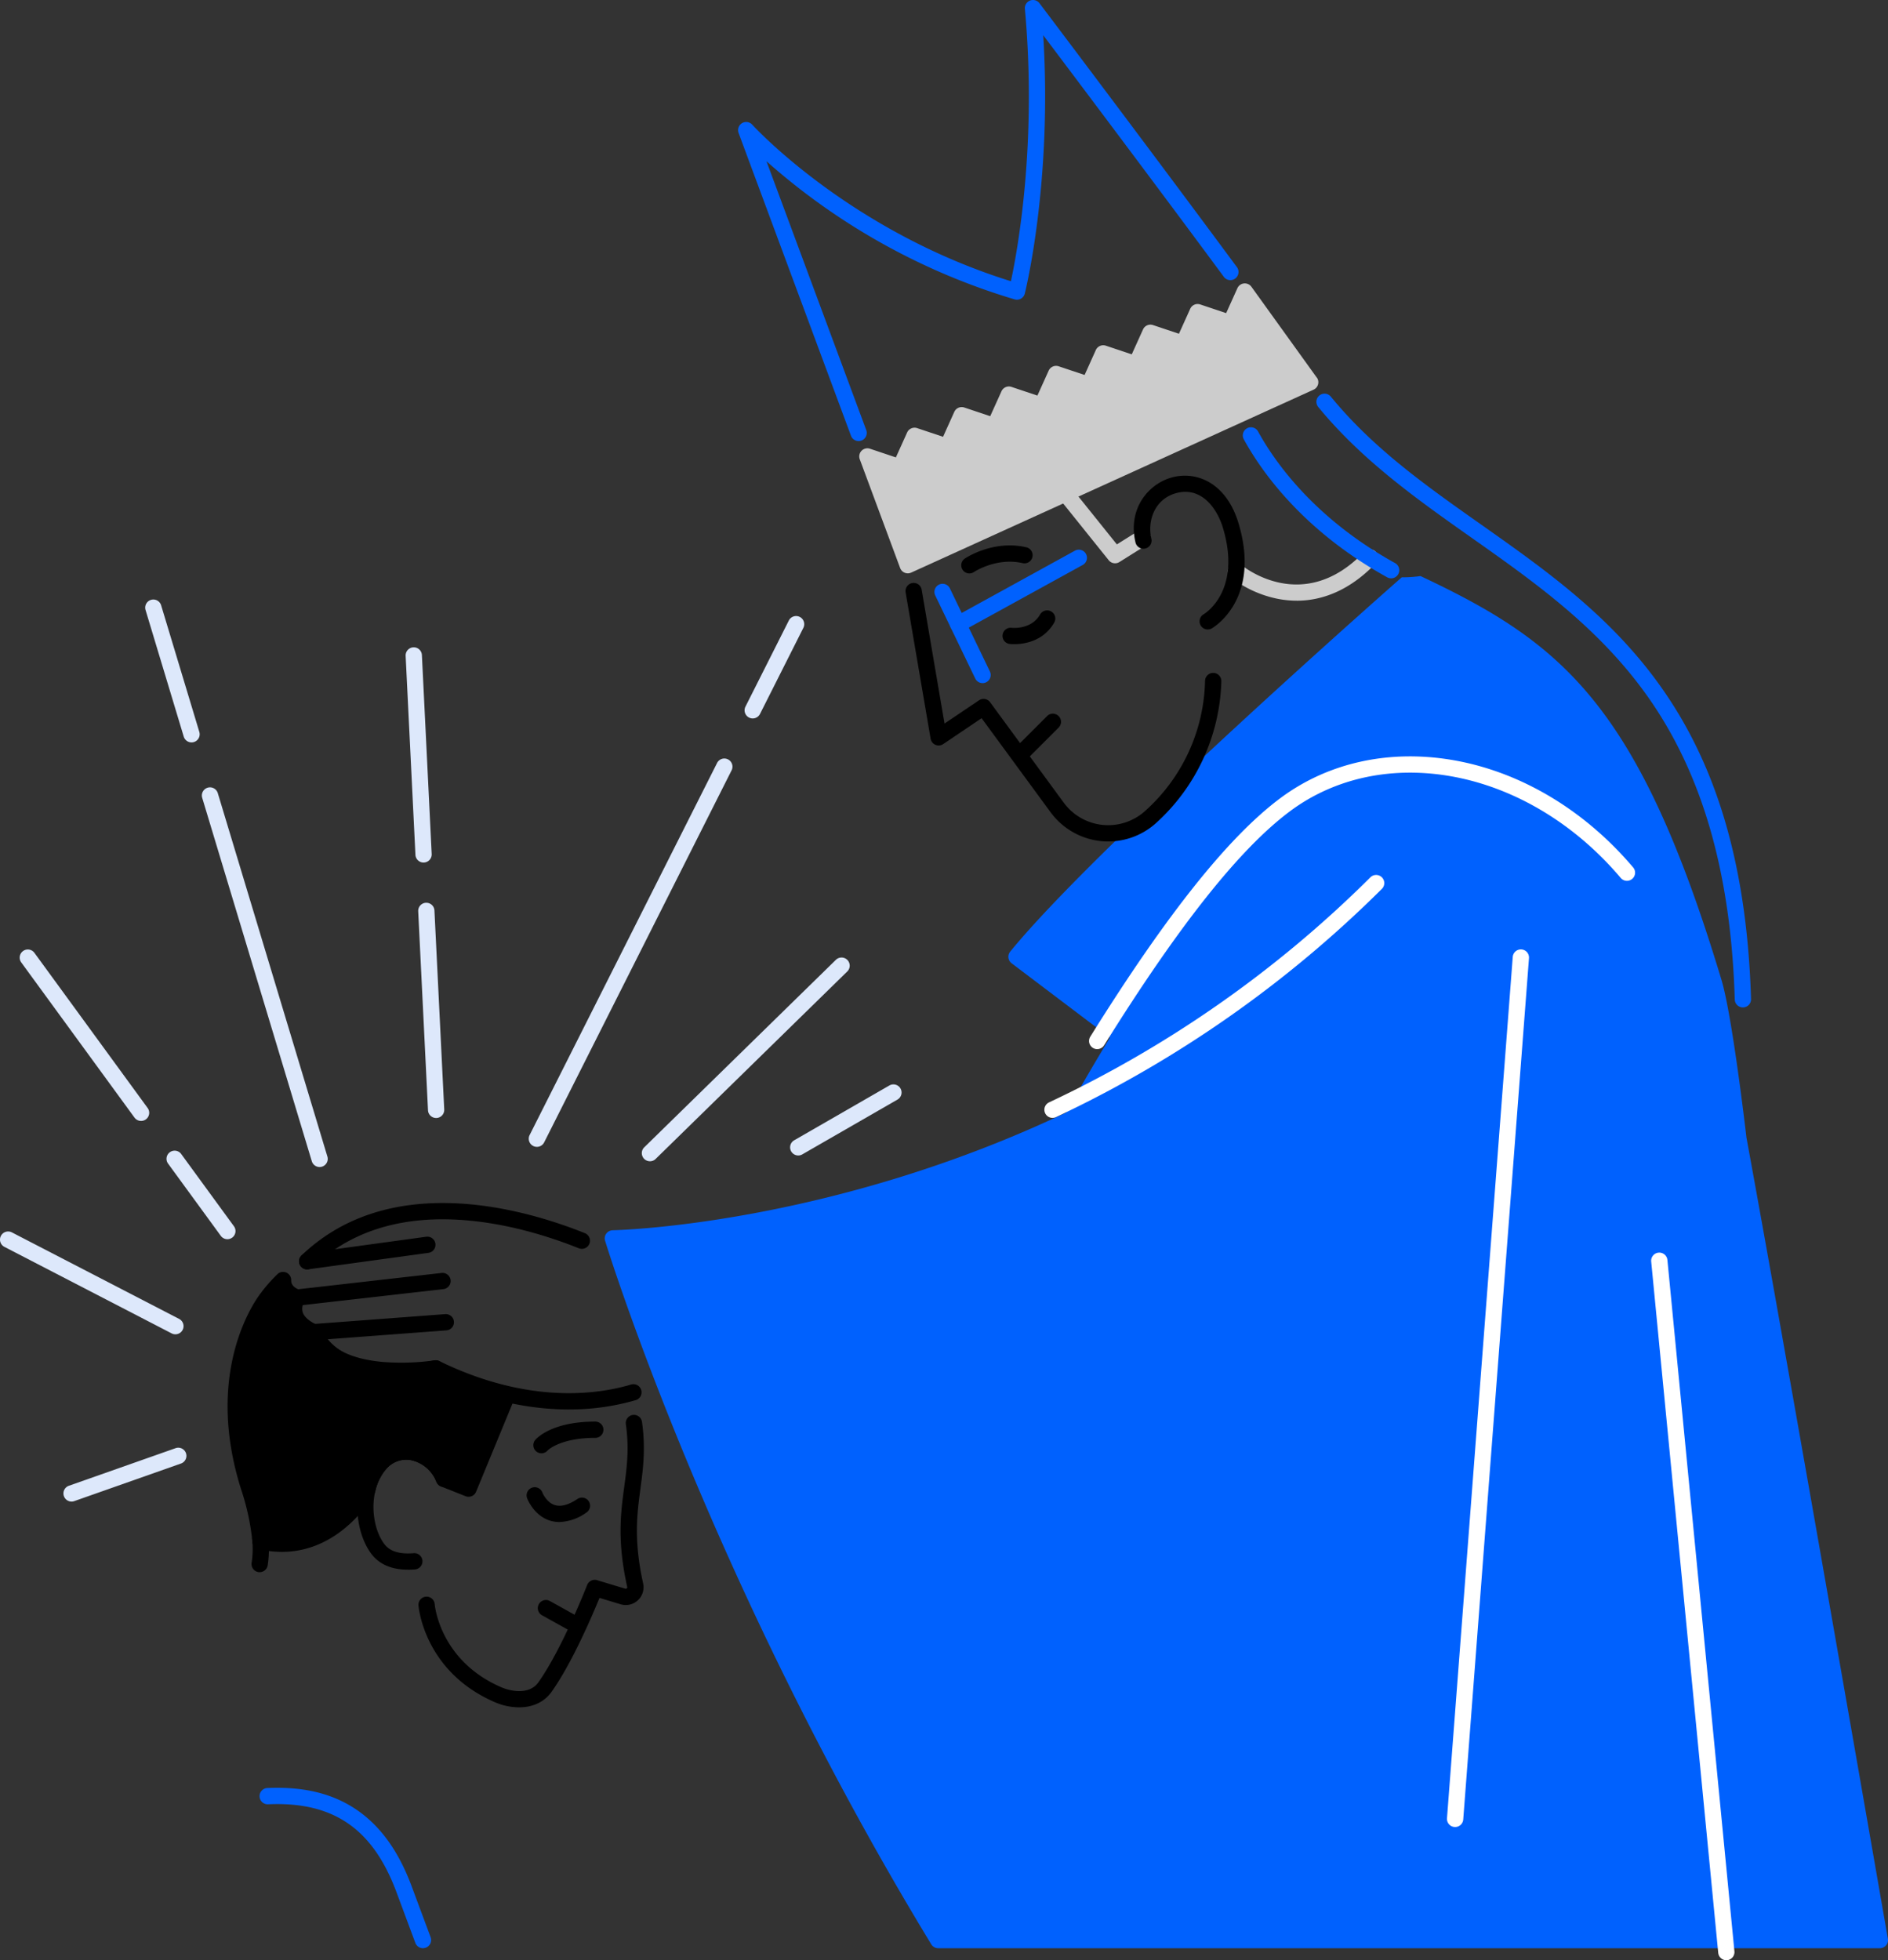 <svg id="Group_1224" data-name="Group 1224" xmlns="http://www.w3.org/2000/svg" width="654.253" height="679.194" viewBox="0 0 654.253 679.194">
  <rect x="0" y="0" width="654.253" height="679.194" fill="#333333" stroke="none"/>
  <path id="Path_3897" data-name="Path 3897" d="M241.2,617.4a2.858,2.858,0,0,0-1.709-1.5c-.177-.056-17.537-5.5-23.928-9.421a2.823,2.823,0,0,0-2.087-.347c-.306.064-30.722,6.593-39.1-11.025a2.833,2.833,0,0,0-1.572-1.435c-.967-.355-3.917-1.87-4.755-4.078a4.635,4.635,0,0,1,.548-3.933,2.833,2.833,0,0,0-1.709-4.038c-.306-.089-2.966-.951-2.885-3.256a2.817,2.817,0,0,0-4.747-2.152,53.777,53.777,0,0,0-5.658,6.4c-1.306,1.636-20.213,26.395-6.923,68.255a83.594,83.594,0,0,1,3.8,17.231,3.635,3.635,0,0,0,.073.427,2.823,2.823,0,0,0,2.176,2.982,35.781,35.781,0,0,0,8.059.943c21.043,0,31.972-19.979,32.093-20.205a2.448,2.448,0,0,0,.258-.7,17.8,17.8,0,0,1,3.611-7.576,9.106,9.106,0,0,1,8.616-3.328,12.16,12.16,0,0,1,8.962,7.552,2.818,2.818,0,0,0,1.58,1.58l8.527,3.385a2.822,2.822,0,0,0,3.651-1.547l13.177-31.94a2.792,2.792,0,0,0-.056-2.273Z" transform="translate(-63.096 -134.749)"/>
  <path id="Path_3898" data-name="Path 3898" d="M757.92,410.543a2.827,2.827,0,0,1-2.821-2.732c-1.33-43.875-11.227-78.249-30.255-105.095-16.917-23.864-39.266-39.62-60.873-54.86-18.658-13.161-37.96-26.765-53.216-45.366a2.823,2.823,0,0,1,4.368-3.578c14.773,18.013,32.907,30.8,52.1,44.335,44.472,31.359,90.467,63.79,93.513,164.388a2.818,2.818,0,0,1-2.732,2.9h-.089Z" transform="translate(-153.945 -61.479)" fill="#0061fe"/>
  <path id="Path_3899" data-name="Path 3899" d="M748.776,748.354c-16.53-94.948-38.451-220.151-49-277.526-.322-2.748-4.965-42.384-8.656-54.651-28.748-95.432-55.078-116.789-104.3-139.952a44.288,44.288,0,0,1-6.5.435c-1.056.927-105.9,93.1-135.688,129.7a2.823,2.823,0,0,0,.484,4.03l34.075,25.766q-7.4,12.15-15.136,25.943C381.3,501.382,307.644,502.881,306.91,502.9a2.852,2.852,0,0,0-2.241,1.152,2.811,2.811,0,0,0-.419,2.482c.347,1.152,35.776,116.7,113.025,243.773a2.834,2.834,0,0,0,2.41,1.354H746a2.837,2.837,0,0,0,2.16-1.007,2.792,2.792,0,0,0,.621-2.3Z" transform="translate(-94.566 -76.631)" fill="#0061fe"/>
  <path id="Path_3900" data-name="Path 3900" d="M481.921,352.552a2.817,2.817,0,0,1-1.991-4.811l11.42-11.42a2.821,2.821,0,1,1,3.989,3.989l-11.42,11.42a2.822,2.822,0,0,1-1.991.83Z" transform="translate(-128.521 -88.184)"/>
  <path id="Path_3901" data-name="Path 3901" d="M462.577,314.044a2.835,2.835,0,0,1-2.547-1.6l-13.838-28.732a2.819,2.819,0,1,1,5.077-2.45L465.108,310a2.818,2.818,0,0,1-1.314,3.764,2.777,2.777,0,0,1-1.225.282Z" transform="translate(-122.08 -77.352)" fill="#0061fe"/>
  <path id="Path_3902" data-name="Path 3902" d="M455.4,293.589a2.817,2.817,0,0,1-1.362-5.287L495.9,265.276a2.819,2.819,0,0,1,2.716,4.94l-41.861,23.026A2.821,2.821,0,0,1,455.4,293.589Z" transform="translate(-123.374 -74.491)" fill="#0061fe"/>
  <path id="Path_3903" data-name="Path 3903" d="M479.168,302.748a15.123,15.123,0,0,1-1.612-.081,2.819,2.819,0,0,1,.7-5.593c.314.032,6.891.709,9.937-4.658a2.821,2.821,0,0,1,4.908,2.78c-3.828,6.738-10.775,7.552-13.927,7.552Z" transform="translate(-127.742 -79.548)"/>
  <path id="Path_3904" data-name="Path 3904" d="M515.191,455.247a2.821,2.821,0,0,1-2.394-4.312c26.387-42.328,47.978-69.392,66.007-82.754,16.885-12.516,38.589-17.062,61.107-12.814,22.8,4.3,44.448,17.4,60.953,36.864a2.819,2.819,0,1,1-4.3,3.643c-15.667-18.48-36.163-30.9-57.7-34.97-20.954-3.957-41.087.234-56.7,11.8-17.449,12.935-38.572,39.5-64.572,81.207a2.818,2.818,0,0,1-2.394,1.33Z" transform="translate(-134.977 -91.74)" fill="#fff"/>
  <path id="Path_3905" data-name="Path 3905" d="M669.091,740.879h-.218a2.818,2.818,0,0,1-2.6-3.03l22.784-298.416a2.821,2.821,0,1,1,5.625.435L671.9,738.284a2.815,2.815,0,0,1-2.813,2.6Z" transform="translate(-164.842 -107.85)" fill="#fff"/>
  <path id="Path_3906" data-name="Path 3906" d="M780.1,812.339a2.822,2.822,0,0,1-2.8-2.547L754.077,570.315a2.822,2.822,0,1,1,5.617-.54l23.219,239.477a2.82,2.82,0,0,1-2.539,3.079c-.1.008-.185.016-.274.016Z" transform="translate(-181.879 -133.153)" fill="#fff"/>
  <path id="Path_3907" data-name="Path 3907" d="M175.5,568.84a2.821,2.821,0,0,1-1.95-4.86c13.491-12.9,31.375-18.972,53.128-18.061,17.755.75,34.309,6.045,45.06,10.356a2.821,2.821,0,0,1-2.1,5.239c-10.348-4.143-26.241-9.236-43.207-9.953-20.165-.862-36.646,4.7-48.993,16.5a2.81,2.81,0,0,1-1.95.782Z" transform="translate(-69.057 -129.002)"/>
  <path id="Path_3908" data-name="Path 3908" d="M266.743,626.635c-12.613,0-28.5-2.635-46.591-11.307-5.883.806-37.444,4.207-44.456-14.491a2.791,2.791,0,0,1,.266-2.506,2.835,2.835,0,0,1,2.168-1.3l45.689-3.425a2.821,2.821,0,1,1,.419,5.625l-41.288,3.095c4.263,5.343,12.516,7.229,19.238,7.834a82.327,82.327,0,0,0,17.964-.54,2.891,2.891,0,0,1,1.684.25c30.94,15.071,54.909,11.565,66.442,8.132a2.82,2.82,0,1,1,1.6,5.408,81.462,81.462,0,0,1-23.139,3.216Z" transform="translate(-69.607 -138.272)"/>
  <path id="Path_3909" data-name="Path 3909" d="M171.242,587.237a2.818,2.818,0,0,1-.314-5.617l50.259-5.714a2.819,2.819,0,1,1,.637,5.6l-50.259,5.714A2.161,2.161,0,0,1,171.242,587.237Z" transform="translate(-68.232 -134.835)"/>
  <path id="Path_3910" data-name="Path 3910" d="M175.492,571.645a2.822,2.822,0,0,1-.379-5.617l41.691-5.714a2.819,2.819,0,0,1,.766,5.585l-41.691,5.714a3.106,3.106,0,0,1-.387.024Z" transform="translate(-69.057 -131.808)"/>
  <path id="Path_3911" data-name="Path 3911" d="M281.925,680.084a10.992,10.992,0,0,1-3.4-.532c-5.545-1.789-7.729-7.487-7.818-7.729a2.821,2.821,0,0,1,5.279-1.991c.032.089,1.394,3.441,4.312,4.368,2.112.669,4.739-.04,7.826-2.1a2.819,2.819,0,1,1,3.127,4.691,17.017,17.017,0,0,1-9.317,3.288Z" transform="translate(-88.045 -152.713)"/>
  <path id="Path_3912" data-name="Path 3912" d="M215.32,692.934c-5.569,0-9.784-1.773-12.557-5.279-6.222-8.035-7.31-23.864.516-33.044a14.729,14.729,0,0,1,13.83-5.231,17.658,17.658,0,0,1,13.282,11.041,2.818,2.818,0,1,1-5.239,2.079,12.147,12.147,0,0,0-8.962-7.552,9.089,9.089,0,0,0-8.616,3.329c-6.02,7.068-5.142,19.729-.363,25.911,1.918,2.434,5.214,3.425,10.05,3.03a2.822,2.822,0,0,1,.467,5.626c-.822.064-1.628.1-2.4.1Z" transform="translate(-73.922 -149.057)"/>
  <path id="Path_3913" data-name="Path 3913" d="M155.08,701.064a3.263,3.263,0,0,1-.484-.04,2.824,2.824,0,0,1-2.3-3.264,31.469,31.469,0,0,0,.169-8.1,2.82,2.82,0,1,1,5.617-.508,36.951,36.951,0,0,1-.234,9.567,2.815,2.815,0,0,1-2.772,2.337Z" transform="translate(-65.094 -156.317)"/>
  <path id="Path_3914" data-name="Path 3914" d="M276.242,650.793a2.821,2.821,0,0,1-2.144-4.65c.556-.653,5.843-6.343,20.8-6.343a2.821,2.821,0,0,1,0,5.642c-12.234,0-16.473,4.32-16.514,4.36a2.809,2.809,0,0,1-2.144.991Z" transform="translate(-88.607 -147.238)"/>
  <path id="Path_3915" data-name="Path 3915" d="M288.914,728.113a2.8,2.8,0,0,1-1.37-.355L276.8,721.787a2.821,2.821,0,0,1,2.74-4.932l10.743,5.972a2.821,2.821,0,0,1-1.37,5.287Z" transform="translate(-88.981 -162.122)"/>
  <path id="Path_3916" data-name="Path 3916" d="M595.912,282.609a34.373,34.373,0,0,1-7.125-.758,39.188,39.188,0,0,1-15.74-7.342,2.82,2.82,0,0,1,3.627-4.32c.887.741,21.559,17.473,42.57-4.449a2.822,2.822,0,1,1,4.07,3.909c-9.7,10.115-19.472,12.968-27.4,12.968Z" transform="translate(-146.557 -74.48)" fill="#ccc"/>
  <path id="Path_3917" data-name="Path 3917" d="M518.737,264.293a2.809,2.809,0,0,1-2.2-1.056L499.37,241.856a2.821,2.821,0,0,1,4.4-3.53l15.595,19.423,7.382-4.626a2.82,2.82,0,1,1,3.006,4.771l-9.5,5.964a2.834,2.834,0,0,1-1.5.435Z" transform="translate(-132.334 -69.123)" fill="#ccc"/>
  <path id="Path_3918" data-name="Path 3918" d="M557.221,286.428a2.822,2.822,0,0,1-1.418-5.263c.58-.347,13.2-8.156,6.714-29.876-2.1-7.02-7.584-14.41-16.135-12.129-7.584,2.023-10.139,9.663-8.688,15.813a2.824,2.824,0,0,1-5.5,1.3c-2.756-11.71,4.5-20.366,12.726-22.558,8.4-2.241,18.77,1.829,22.994,15.966,7.834,26.209-8.591,35.977-9.293,36.38a2.854,2.854,0,0,1-1.4.371Z" transform="translate(-138.709 -68.321)"/>
  <path id="Path_3919" data-name="Path 3919" d="M503.686,368.823c-.782,0-1.564-.04-2.345-.113a24.8,24.8,0,0,1-17.61-10l-23.912-32.6L446.5,335.086a2.82,2.82,0,0,1-4.352-1.87l-8.664-50.71a2.821,2.821,0,0,1,5.561-.951l7.922,46.406,11.952-8.051a2.826,2.826,0,0,1,3.852.669l25.508,34.793a19.092,19.092,0,0,0,28.369,2.724,62.264,62.264,0,0,0,20.6-44.955,2.822,2.822,0,0,1,5.642.193,68.714,68.714,0,0,1-22.4,48.9,24.718,24.718,0,0,1-16.8,6.585Z" transform="translate(-119.66 -77.262)"/>
  <path id="Path_3920" data-name="Path 3920" d="M403.224,181.454a2.817,2.817,0,0,1-2.643-1.838L361.638,74.707a2.82,2.82,0,0,1,4.739-2.869c.339.371,33.608,36.807,89.629,54.24,2.232-10.348,9.123-47.526,4.844-94.368a2.819,2.819,0,0,1,5.061-1.95c.395.524,39.991,52.958,68.392,91.41a2.821,2.821,0,1,1-4.537,3.353c-21.905-29.651-50.476-67.635-62.557-83.673,3.183,51.3-6.294,89.113-6.391,89.508a2.813,2.813,0,0,1-3.53,2.007A227.348,227.348,0,0,1,371.293,84.5l34.583,93.151a2.823,2.823,0,0,1-1.66,3.627,2.786,2.786,0,0,1-.983.177Z" transform="translate(-105.692 -28.636)" fill="#0061fe"/>
  <path id="Path_3921" data-name="Path 3921" d="M642.23,273.76" transform="translate(-160.177 -76.205)" fill="none" stroke="#0061fe" stroke-linecap="round" stroke-linejoin="round" stroke-width="7"/>
  <path id="Path_3922" data-name="Path 3922" d="M629.858,264.659a2.8,2.8,0,0,1-1.362-.355c-29.352-16.24-43.714-36.92-49.67-47.8a2.82,2.82,0,1,1,4.948-2.708c5.658,10.34,19.351,30.021,47.454,45.576a2.824,2.824,0,0,1-1.37,5.3Z" transform="translate(-147.806 -64.283)" fill="#0061fe"/>
  <path id="Path_3923" data-name="Path 3923" d="M495.981,488.972a2.82,2.82,0,0,1-1.193-5.376A397.167,397.167,0,0,0,606.1,405.661a2.821,2.821,0,1,1,3.989,3.989,403.188,403.188,0,0,1-112.912,79.055,2.852,2.852,0,0,1-1.193.266Z" transform="translate(-131.249 -101.641)" fill="#fff"/>
  <path id="Path_3924" data-name="Path 3924" d="M460.241,272.831a2.821,2.821,0,0,1-1.58-5.158c.395-.266,9.8-6.512,21.188-3.933a2.822,2.822,0,1,1-1.249,5.5c-9.035-2.039-16.707,3.055-16.788,3.1a2.779,2.779,0,0,1-1.58.484Z" transform="translate(-124.314 -74.139)"/>
  <g id="Group_1222" data-name="Group 1222" transform="translate(297.759 98.194)">
    <path id="Path_3925" data-name="Path 3925" d="M428.633,215.408l-11.743-3.925.258-.766,11.049,3.7,4.948-10.961,11.4,3.812,4.94-10.953,11.4,3.812,4.948-10.953,11.4,3.812,4.948-10.961,11.4,3.812,4.949-10.953,11.4,3.812,4.948-10.961,11.4,3.812,4.948-10.961,11.412,3.812,4.8-10.63.733.339-5.1,11.291-11.412-3.812-4.948,10.961-11.4-3.812-4.949,10.953-11.4-3.812-4.948,10.961-11.4-3.82-4.94,10.961-11.4-3.812-4.949,10.961-11.4-3.82-4.94,10.961-11.4-3.812Z" transform="translate(-414.207 -151.113)" fill="#ccc"/>
    <path id="Path_3926" data-name="Path 3926" d="M572.113,183.111l-22.647-31.464a2.842,2.842,0,0,0-2.571-1.161,2.808,2.808,0,0,0-2.289,1.644l-3.9,8.64-8.994-3.006a2.82,2.82,0,0,0-3.466,1.515l-3.9,8.64-8.986-3.006a2.816,2.816,0,0,0-3.466,1.515l-3.9,8.632-8.986-3.006a2.82,2.82,0,0,0-3.466,1.515l-3.893,8.632-8.986-3.006a2.82,2.82,0,0,0-3.466,1.515l-3.9,8.632-8.986-3.006a2.82,2.82,0,0,0-3.466,1.515l-3.9,8.632-8.986-3.006a2.82,2.82,0,0,0-3.466,1.515l-3.893,8.632-8.986-3.006a2.82,2.82,0,0,0-3.466,1.515l-3.893,8.632-8.978-3.006a2.818,2.818,0,0,0-3.538,3.651l13.991,37.686a2.829,2.829,0,0,0,3.812,1.588L571,187.294a2.813,2.813,0,0,0,1.555-1.846,2.842,2.842,0,0,0-.435-2.378Z" transform="translate(-413.561 -150.474)" fill="#ccc"/>
  </g>
  <path id="Path_3927" data-name="Path 3927" d="M212.335,852.818a2.825,2.825,0,0,1-2.643-1.838l-6.351-17.054c-8.188-22.445-21.978-32-44.73-30.972a2.82,2.82,0,0,1-.25-5.634c11.477-.516,20.874,1.475,28.7,6.093,9.567,5.642,16.627,14.99,21.575,28.563l6.343,17.03a2.821,2.821,0,0,1-2.643,3.8Z" transform="translate(-65.756 -177.79)" fill="#0061fe"/>
  <path id="Path_3928" data-name="Path 3928" d="M258.895,738.258a21.591,21.591,0,0,1-8.462-1.821c-24.251-10.542-26.314-32.56-26.395-33.487a2.818,2.818,0,0,1,5.617-.467h0c.073.8,1.95,19.625,23.018,28.78,3.32,1.443,9.776,2.724,12.9-1.66,8.164-11.444,16.836-33.519,16.917-33.737a2.828,2.828,0,0,1,3.441-1.676l9.776,2.95a.493.493,0,0,0,.508-.121.476.476,0,0,0,.153-.492c-3.538-16.006-2.257-25.556-1.015-34.784.9-6.705,1.749-13.048.548-21.607a2.824,2.824,0,1,1,5.593-.79c1.314,9.333.371,16.353-.54,23.147-1.177,8.744-2.386,17.787.935,32.818a6.165,6.165,0,0,1-7.81,7.229l-7.31-2.208c-2.539,6.2-9.6,22.719-16.61,32.544-2.74,3.844-6.947,5.376-11.283,5.376Z" transform="translate(-79.022 -146.678)"/>
  <g id="Group_1223" data-name="Group 1223" transform="translate(0 207.726)">
    <path id="Path_3929" data-name="Path 3929" d="M391.3,441.136a2.817,2.817,0,0,0-3.989-.04l-66.4,64.951a2.821,2.821,0,0,0,1.975,4.836,2.767,2.767,0,0,0,1.975-.806l66.4-64.951A2.817,2.817,0,0,0,391.3,441.136Z" transform="translate(-97.657 -316.246)" fill="#dde8fb"/>
    <path id="Path_3930" data-name="Path 3930" d="M340.5,355.037a2.817,2.817,0,0,0-3.788,1.249L271.757,485.2a2.823,2.823,0,0,0,1.249,3.788,2.867,2.867,0,0,0,1.265.306,2.832,2.832,0,0,0,2.523-1.555l64.951-128.91A2.823,2.823,0,0,0,340.5,355.037Z" transform="translate(-88.225 -299.644)" fill="#dde8fb"/>
    <path id="Path_3931" data-name="Path 3931" d="M365.807,328.66a2.867,2.867,0,0,0,1.265.306,2.832,2.832,0,0,0,2.523-1.555l15.031-29.836a2.82,2.82,0,0,0-5.037-2.539l-15.031,29.836A2.823,2.823,0,0,0,365.807,328.66Z" transform="translate(-106.234 -287.758)" fill="#dde8fb"/>
    <path id="Path_3932" data-name="Path 3932" d="M422.081,496.249a2.822,2.822,0,0,0-3.852-1.04L385.249,514.2a2.818,2.818,0,0,0,1.41,5.263,2.78,2.78,0,0,0,1.4-.379l32.979-18.988a2.82,2.82,0,0,0,1.04-3.852Z" transform="translate(-110.033 -326.832)" fill="#dde8fb"/>
    <path id="Path_3933" data-name="Path 3933" d="M226.6,416.75a2.815,2.815,0,0,0-2.676,2.958l3.393,68.932a2.822,2.822,0,0,0,2.813,2.684h.137a2.82,2.82,0,0,0,2.676-2.958l-3.393-68.932a2.811,2.811,0,0,0-2.958-2.676Z" transform="translate(-79.002 -311.679)" fill="#dde8fb"/>
    <path id="Path_3934" data-name="Path 3934" d="M224.87,381.5a2.816,2.816,0,0,0,2.676-2.958l-3.393-68.932a2.82,2.82,0,0,0-5.634.282l3.393,68.932a2.822,2.822,0,0,0,2.813,2.684h.137Z" transform="translate(-77.952 -290.368)" fill="#dde8fb"/>
    <path id="Path_3935" data-name="Path 3935" d="M136.421,369.137a2.82,2.82,0,0,0-5.4,1.628L169,496.677a2.831,2.831,0,0,0,2.7,2.007,2.887,2.887,0,0,0,.814-.121,2.819,2.819,0,0,0,1.886-3.514Z" transform="translate(-60.949 -302.05)" fill="#dde8fb"/>
    <path id="Path_3936" data-name="Path 3936" d="M119.894,333.882a2.831,2.831,0,0,0,2.7,2.007,2.888,2.888,0,0,0,.814-.121,2.819,2.819,0,0,0,1.886-3.514l-13.234-43.867a2.82,2.82,0,0,0-5.4,1.628Z" transform="translate(-56.222 -286.379)" fill="#dde8fb"/>
    <path id="Path_3937" data-name="Path 3937" d="M120.8,524.482a2.82,2.82,0,1,0-4.554,3.328L134.5,552.819a2.818,2.818,0,1,0,4.554-3.32L120.8,524.49Z" transform="translate(-58.001 -332.361)" fill="#dde8fb"/>
    <path id="Path_3938" data-name="Path 3938" d="M92.344,495.06a2.818,2.818,0,1,0,4.554-3.32L57.673,437.992a2.82,2.82,0,1,0-4.554,3.329l39.225,53.748Z" transform="translate(-45.75 -315.577)" fill="#dde8fb"/>
    <path id="Path_3939" data-name="Path 3939" d="M104.885,593.692a2.821,2.821,0,0,0,1.3-5.327L48.228,558.384a2.822,2.822,0,1,0-2.6,5.013l57.955,29.981A2.753,2.753,0,0,0,104.885,593.692Z" transform="translate(-44.106 -339.102)" fill="#dde8fb"/>
    <path id="Path_3940" data-name="Path 3940" d="M110.243,651.192,73.266,664.215a2.82,2.82,0,0,0,.935,5.48,2.684,2.684,0,0,0,.935-.161l36.977-13.024a2.819,2.819,0,0,0-1.87-5.319Z" transform="translate(-49.399 -357.143)" fill="#dde8fb"/>
  </g>
</svg>
